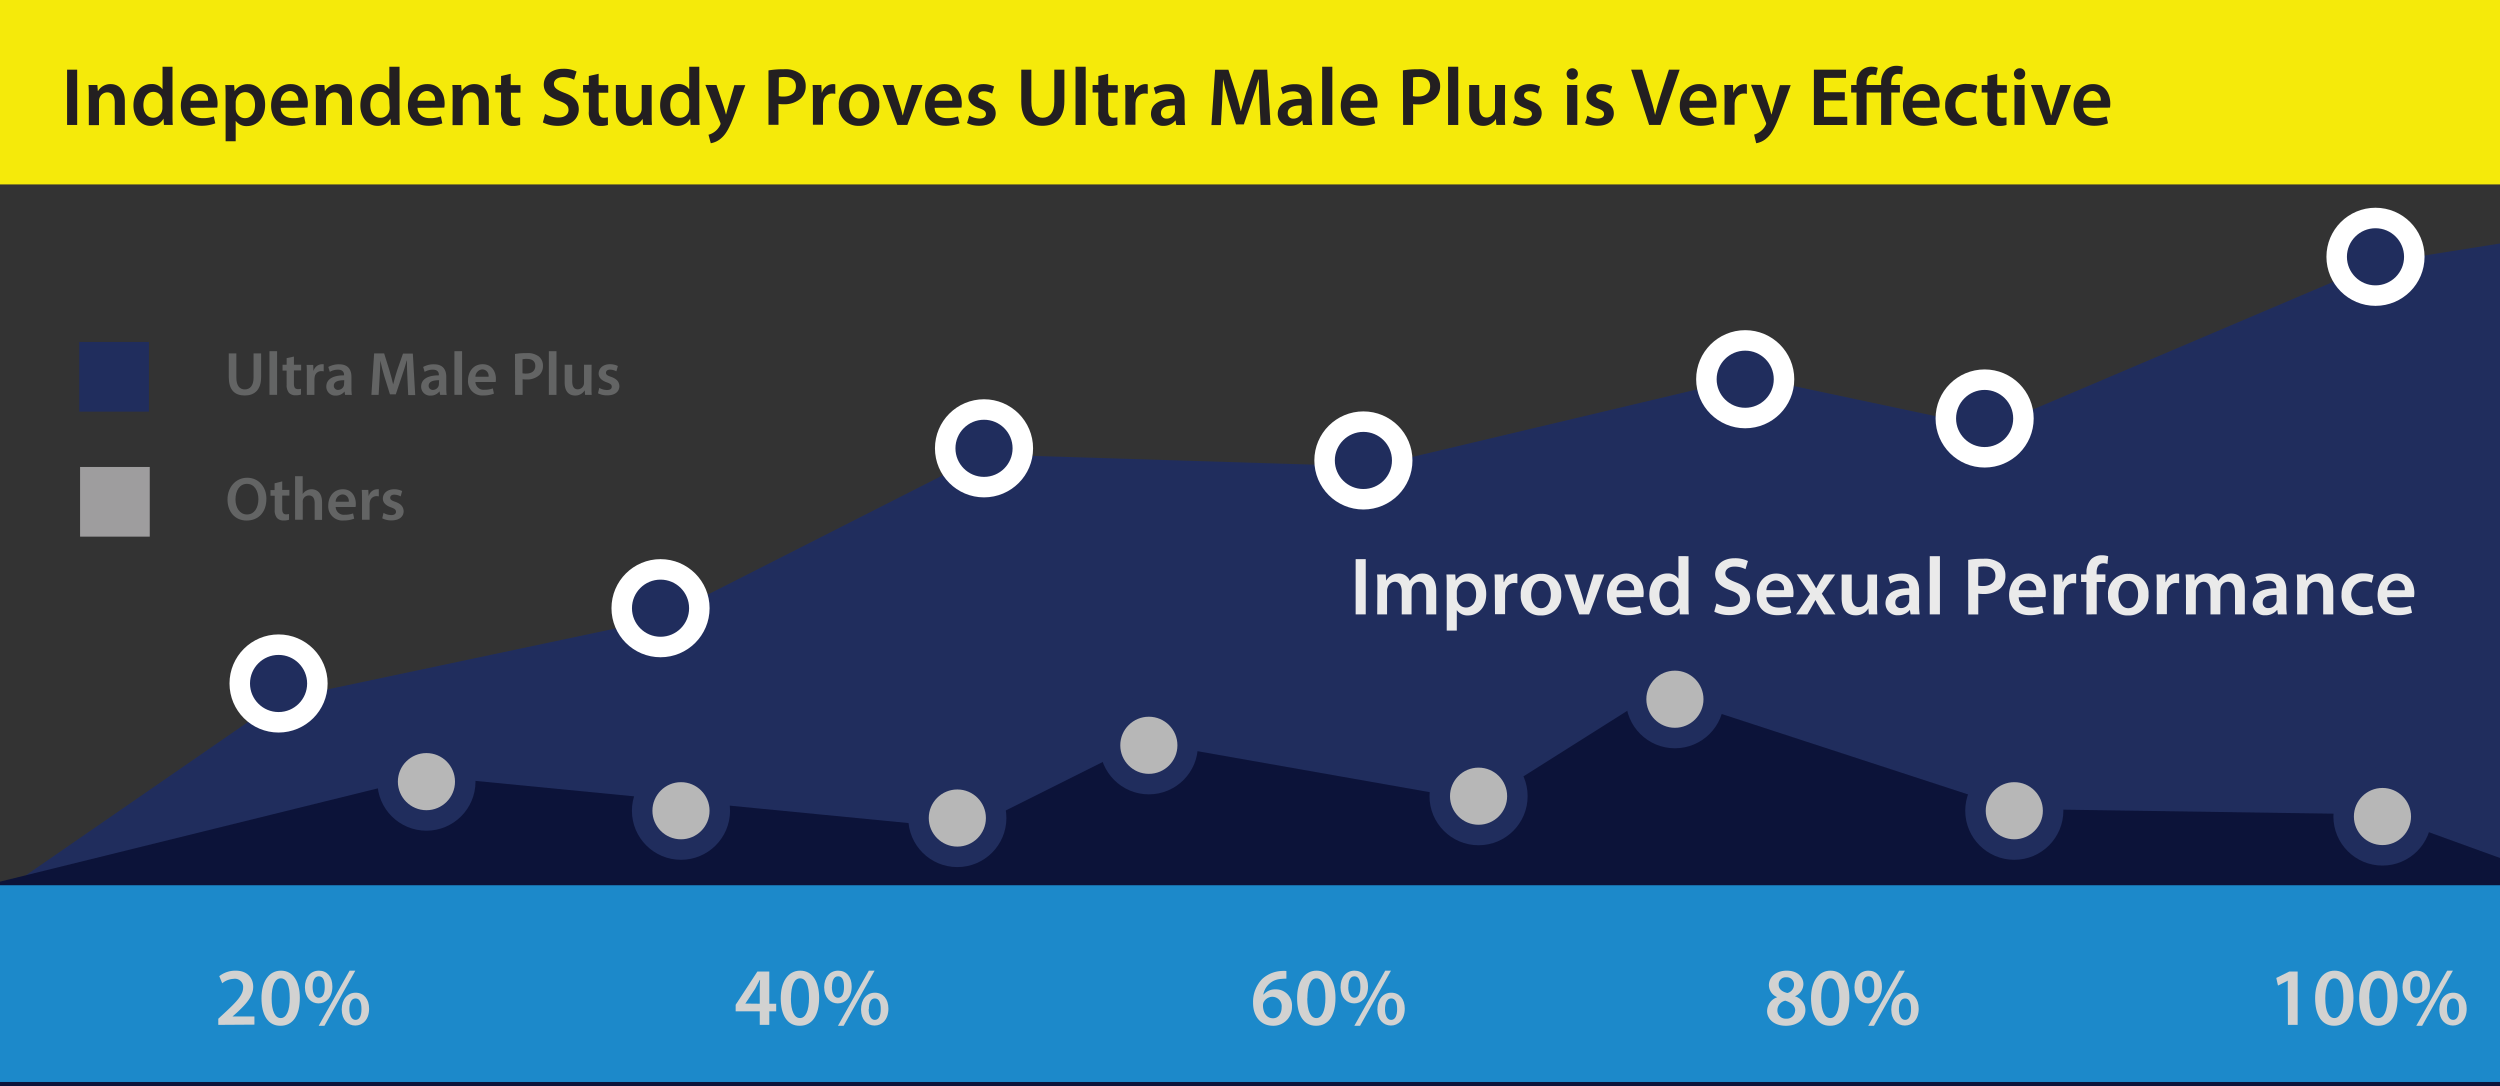 <?xml version="1.0" encoding="UTF-8"?> <svg xmlns="http://www.w3.org/2000/svg" viewBox="0 0 610 265"><rect x="0" y="0" width="610" height="265" fill="#333333" stroke="none"/><defs><style>.cls-1{fill:#f5ea0a;}.cls-2{fill:#231f20;}.cls-3,.cls-4{fill:#202d5d;}.cls-4{stroke:#fff;}.cls-4,.cls-6{stroke-miterlimit:10;stroke-width:5px;}.cls-5{fill:#0c1339;}.cls-6{fill:#b7b7b7;stroke:#202d5d;}.cls-7{fill:#1c89ca;}.cls-8{fill:#d2d2d1;}.cls-9{fill:#eaeaea;}.cls-10{fill:#9e9d9e;}.cls-11{fill:#636464;}</style></defs><title>graph</title><g id="Top_Bar" data-name="Top Bar"><rect class="cls-1" width="610" height="45"></rect><g id="Layer_3" data-name="Layer 3"><path class="cls-2" d="M18.83,17V30.49H16.37V17Z"></path><path class="cls-2" d="M21.67,23.64c0-1.12,0-2.06-.08-2.9h2.16l.12,1.46h.06A3.51,3.51,0,0,1,27,20.52c1.7,0,3.46,1.1,3.46,4.18v5.79H28V25c0-1.4-.52-2.46-1.86-2.46A2.06,2.06,0,0,0,24.25,24a2.51,2.51,0,0,0-.1.8v5.73H21.67Z"></path><path class="cls-2" d="M42.09,16.28V27.74c0,1,0,2.09.08,2.75H40l-.1-1.55h0a3.49,3.49,0,0,1-3.18,1.77c-2.32,0-4.16-2-4.16-5,0-3.26,2-5.2,4.36-5.2a3.1,3.1,0,0,1,2.74,1.28h0V16.28ZM39.63,24.8a3.47,3.47,0,0,0-.06-.64,2.15,2.15,0,0,0-2.12-1.74c-1.58,0-2.46,1.4-2.46,3.22s.88,3.09,2.44,3.09A2.18,2.18,0,0,0,39.55,27a2.74,2.74,0,0,0,.08-.72Z"></path><path class="cls-2" d="M46.47,26.3c.06,1.76,1.44,2.53,3,2.53a7.1,7.1,0,0,0,2.7-.45l.36,1.71a9.17,9.17,0,0,1-3.4.6c-3.16,0-5-1.94-5-4.93,0-2.7,1.64-5.24,4.76-5.24s4.2,2.6,4.2,4.74a6.05,6.05,0,0,1-.08,1Zm4.28-1.72a2.09,2.09,0,0,0-2-2.38,2.41,2.41,0,0,0-2.26,2.38Z"></path><path class="cls-2" d="M55.05,24c0-1.28,0-2.32-.08-3.24h2.16l.12,1.5h0a3.79,3.79,0,0,1,3.34-1.72c2.24,0,4.1,1.92,4.1,5,0,3.52-2.22,5.23-4.44,5.23a3.2,3.2,0,0,1-2.74-1.3h0v5H55.05Zm2.46,2.42a2.53,2.53,0,0,0,.08.68,2.23,2.23,0,0,0,2.16,1.73c1.56,0,2.48-1.31,2.48-3.23,0-1.72-.84-3.12-2.42-3.12a2.29,2.29,0,0,0-2.2,1.82,2.23,2.23,0,0,0-.1.62Z"></path><path class="cls-2" d="M68.49,26.3c.06,1.76,1.44,2.53,3,2.53a7.1,7.1,0,0,0,2.7-.45l.36,1.71a9.17,9.17,0,0,1-3.4.6c-3.16,0-5-1.94-5-4.93,0-2.7,1.64-5.24,4.76-5.24s4.2,2.6,4.2,4.74a6.05,6.05,0,0,1-.08,1Zm4.28-1.72a2.09,2.09,0,0,0-2-2.38,2.41,2.41,0,0,0-2.26,2.38Z"></path><path class="cls-2" d="M77.07,23.64c0-1.12,0-2.06-.08-2.9h2.16l.12,1.46h.06a3.51,3.51,0,0,1,3.1-1.68c1.7,0,3.46,1.1,3.46,4.18v5.79H83.43V25c0-1.4-.52-2.46-1.86-2.46A2.06,2.06,0,0,0,79.65,24a2.51,2.51,0,0,0-.1.8v5.73H77.07Z"></path><path class="cls-2" d="M97.49,16.28V27.74c0,1,0,2.09.08,2.75h-2.2l-.1-1.55h0a3.49,3.49,0,0,1-3.18,1.77c-2.32,0-4.16-2-4.16-5,0-3.26,2-5.2,4.36-5.2A3.1,3.1,0,0,1,95,21.8h0V16.28ZM95,24.8a3.47,3.47,0,0,0-.06-.64,2.15,2.15,0,0,0-2.12-1.74c-1.58,0-2.46,1.4-2.46,3.22s.88,3.09,2.44,3.09A2.18,2.18,0,0,0,95,27a2.74,2.74,0,0,0,.08-.72Z"></path><path class="cls-2" d="M101.87,26.3c.06,1.76,1.44,2.53,3,2.53a7.1,7.1,0,0,0,2.7-.45l.36,1.71a9.17,9.17,0,0,1-3.4.6c-3.16,0-5-1.94-5-4.93,0-2.7,1.64-5.24,4.76-5.24s4.2,2.6,4.2,4.74a6.05,6.05,0,0,1-.08,1Zm4.28-1.72a2.09,2.09,0,0,0-2-2.38,2.41,2.41,0,0,0-2.26,2.38Z"></path><path class="cls-2" d="M110.45,23.64c0-1.12,0-2.06-.08-2.9h2.16l.12,1.46h.06a3.51,3.51,0,0,1,3.1-1.68c1.7,0,3.46,1.1,3.46,4.18v5.79h-2.46V25c0-1.4-.52-2.46-1.86-2.46A2.06,2.06,0,0,0,113,24a2.51,2.51,0,0,0-.1.8v5.73h-2.48Z"></path><path class="cls-2" d="M124.61,18v2.78H127v1.84h-2.34v4.3c0,1.18.32,1.81,1.26,1.81a3.56,3.56,0,0,0,1-.13l0,1.89a5.4,5.4,0,0,1-1.78.24,2.85,2.85,0,0,1-2.12-.8,3.91,3.91,0,0,1-.76-2.73V22.58h-1.4V20.74h1.4v-2.2Z"></path><path class="cls-2" d="M133,27.8a6.81,6.81,0,0,0,3.26.87c1.58,0,2.46-.75,2.46-1.85s-.68-1.62-2.4-2.24c-2.22-.8-3.64-2-3.64-3.92,0-2.2,1.84-3.88,4.76-3.88a7.12,7.12,0,0,1,3.24.68l-.6,2a5.71,5.71,0,0,0-2.68-.64c-1.56,0-2.24.84-2.24,1.62,0,1,.78,1.52,2.58,2.22,2.34.88,3.48,2.06,3.48,4,0,2.17-1.64,4.05-5.12,4.05a8,8,0,0,1-3.64-.84Z"></path><path class="cls-2" d="M146.07,18v2.78h2.34v1.84h-2.34v4.3c0,1.18.32,1.81,1.26,1.81a3.56,3.56,0,0,0,1-.13l0,1.89a5.4,5.4,0,0,1-1.78.24,2.85,2.85,0,0,1-2.12-.8,3.91,3.91,0,0,1-.76-2.73V22.58h-1.4V20.74h1.4v-2.2Z"></path><path class="cls-2" d="M159,27.56c0,1.17,0,2.13.08,2.93h-2.16L156.79,29h0a3.51,3.51,0,0,1-3.12,1.71c-1.78,0-3.4-1.06-3.4-4.25V20.74h2.46V26c0,1.62.52,2.67,1.82,2.67a2.08,2.08,0,0,0,1.88-1.33,2.24,2.24,0,0,0,.14-.76V20.74H159Z"></path><path class="cls-2" d="M170.63,16.28V27.74c0,1,0,2.09.08,2.75h-2.2l-.1-1.55h0a3.49,3.49,0,0,1-3.18,1.77c-2.32,0-4.16-2-4.16-5,0-3.26,2-5.2,4.36-5.2a3.1,3.1,0,0,1,2.74,1.28h0V16.28Zm-2.46,8.52a3.47,3.47,0,0,0-.06-.64A2.15,2.15,0,0,0,166,22.42c-1.58,0-2.46,1.4-2.46,3.22s.88,3.09,2.44,3.09A2.18,2.18,0,0,0,168.09,27a2.74,2.74,0,0,0,.08-.72Z"></path><path class="cls-2" d="M174.81,20.74,176.57,26c.2.6.4,1.34.54,1.9h.06c.16-.56.34-1.28.52-1.92l1.52-5.2h2.64l-2.44,6.64c-1.34,3.65-2.24,5.27-3.4,6.27a5,5,0,0,1-2.58,1.26l-.56-2.08a4.21,4.21,0,0,0,1.44-.68,4.29,4.29,0,0,0,1.34-1.54,1,1,0,0,0,.16-.44,1,1,0,0,0-.14-.48l-3.56-9Z"></path><path class="cls-2" d="M187.51,17.18a21.33,21.33,0,0,1,3.76-.28,6.1,6.1,0,0,1,4,1.1,3.81,3.81,0,0,1,1.32,3A4.08,4.08,0,0,1,195.41,24a6,6,0,0,1-4.26,1.44,6.93,6.93,0,0,1-1.2-.08v5.09h-2.44ZM190,23.46a5,5,0,0,0,1.2.1c1.84,0,3-.9,3-2.48s-1-2.3-2.74-2.3a6.8,6.8,0,0,0-1.42.12Z"></path><path class="cls-2" d="M198.35,23.88c0-1.32,0-2.26-.08-3.14h2.14l.08,1.86h.08a2.9,2.9,0,0,1,2.66-2.08,2.58,2.58,0,0,1,.58.06V22.9a3.42,3.42,0,0,0-.72-.08,2.17,2.17,0,0,0-2.2,1.86,4.22,4.22,0,0,0-.08.76v5h-2.46Z"></path><path class="cls-2" d="M214.55,25.52a4.83,4.83,0,0,1-5,5.19,4.71,4.71,0,0,1-4.88-5,4.81,4.81,0,0,1,5-5.16A4.67,4.67,0,0,1,214.55,25.52Zm-7.34.1c0,1.88.92,3.3,2.42,3.3S212,27.54,212,25.58c0-1.52-.68-3.26-2.36-3.26S207.21,24,207.21,25.62Z"></path><path class="cls-2" d="M218,20.74l1.58,4.94c.28.86.48,1.64.66,2.44h.06c.18-.8.4-1.56.66-2.44l1.54-4.94h2.6l-3.72,9.75h-2.42l-3.62-9.75Z"></path><path class="cls-2" d="M228.05,26.3c.06,1.76,1.44,2.53,3,2.53a7.1,7.1,0,0,0,2.7-.45l.36,1.71a9.17,9.17,0,0,1-3.4.6c-3.16,0-5-1.94-5-4.93,0-2.7,1.64-5.24,4.76-5.24s4.2,2.6,4.2,4.74a6.05,6.05,0,0,1-.08,1Zm4.28-1.72a2.09,2.09,0,0,0-2-2.38,2.41,2.41,0,0,0-2.26,2.38Z"></path><path class="cls-2" d="M236.51,28.23a5.61,5.61,0,0,0,2.5.69c1.08,0,1.56-.44,1.56-1.08s-.4-1-1.6-1.42c-1.9-.66-2.7-1.7-2.68-2.84,0-1.72,1.42-3.06,3.68-3.06a5.72,5.72,0,0,1,2.58.58l-.48,1.74a4.37,4.37,0,0,0-2.06-.56c-.88,0-1.36.42-1.36,1s.46.92,1.7,1.36c1.76.64,2.58,1.54,2.6,3,0,1.77-1.38,3.05-4,3.05a6.28,6.28,0,0,1-3-.68Z"></path><path class="cls-2" d="M251.65,17v7.86c0,2.64,1.1,3.87,2.76,3.87s2.84-1.23,2.84-3.87V17h2.46v7.7c0,4.17-2.14,6-5.38,6s-5.14-1.75-5.14-6V17Z"></path><path class="cls-2" d="M262.43,16.28h2.48V30.49h-2.48Z"></path><path class="cls-2" d="M270.39,18v2.78h2.34v1.84h-2.34v4.3c0,1.18.32,1.81,1.26,1.81a3.56,3.56,0,0,0,1-.13l0,1.89a5.4,5.4,0,0,1-1.78.24,2.85,2.85,0,0,1-2.12-.8,3.91,3.91,0,0,1-.76-2.73V22.58h-1.4V20.74H268v-2.2Z"></path><path class="cls-2" d="M274.59,23.88c0-1.32,0-2.26-.08-3.14h2.14l.08,1.86h.08a2.9,2.9,0,0,1,2.66-2.08,2.58,2.58,0,0,1,.58.06V22.9a3.42,3.42,0,0,0-.72-.08,2.17,2.17,0,0,0-2.2,1.86,4.22,4.22,0,0,0-.08.76v5h-2.46Z"></path><path class="cls-2" d="M287,30.49l-.16-1.08h-.06a3.62,3.62,0,0,1-2.88,1.3,2.89,2.89,0,0,1-3.06-2.91c0-2.46,2.18-3.7,5.78-3.68V24c0-.64-.26-1.7-2-1.7A5.16,5.16,0,0,0,282,23l-.48-1.6a7,7,0,0,1,3.52-.86c3.12,0,4,2,4,4.1v3.53a15.71,15.71,0,0,0,.14,2.34Zm-.32-4.77c-1.74,0-3.4.34-3.4,1.82a1.29,1.29,0,0,0,1.4,1.4,2,2,0,0,0,1.92-1.34,1.77,1.77,0,0,0,.08-.54Z"></path><path class="cls-2" d="M307.31,25c-.08-1.74-.18-3.84-.16-5.66h-.06c-.44,1.64-1,3.46-1.6,5.16l-2,5.85h-1.9l-1.8-5.77c-.52-1.72-1-3.56-1.36-5.24h0c-.06,1.76-.14,3.9-.24,5.74l-.3,5.43h-2.3l.9-13.49h3.24l1.76,5.42c.48,1.58.9,3.18,1.24,4.68h.06c.36-1.46.82-3.12,1.34-4.7L306,17h3.2L310,30.49h-2.4Z"></path><path class="cls-2" d="M317.93,30.49l-.16-1.08h-.06a3.62,3.62,0,0,1-2.88,1.3,2.89,2.89,0,0,1-3.06-2.91c0-2.46,2.18-3.7,5.78-3.68V24c0-.64-.26-1.7-2-1.7A5.16,5.16,0,0,0,313,23l-.48-1.6a7,7,0,0,1,3.52-.86c3.12,0,4,2,4,4.1v3.53a15.71,15.71,0,0,0,.14,2.34Zm-.32-4.77c-1.74,0-3.4.34-3.4,1.82a1.29,1.29,0,0,0,1.4,1.4,2,2,0,0,0,1.92-1.34,1.77,1.77,0,0,0,.08-.54Z"></path><path class="cls-2" d="M322.61,16.28h2.48V30.49h-2.48Z"></path><path class="cls-2" d="M329.49,26.3c.06,1.76,1.44,2.53,3,2.53a7.1,7.1,0,0,0,2.7-.45l.36,1.71a9.17,9.17,0,0,1-3.4.6c-3.16,0-5-1.94-5-4.93,0-2.7,1.64-5.24,4.76-5.24s4.2,2.6,4.2,4.74a6.05,6.05,0,0,1-.08,1Zm4.28-1.72a2.09,2.09,0,0,0-2-2.38,2.41,2.41,0,0,0-2.26,2.38Z"></path><path class="cls-2" d="M342.31,17.18a21.33,21.33,0,0,1,3.76-.28,6.1,6.1,0,0,1,4,1.1,3.81,3.81,0,0,1,1.32,3A4.08,4.08,0,0,1,350.21,24,6,6,0,0,1,346,25.48a6.93,6.93,0,0,1-1.2-.08v5.09h-2.44Zm2.44,6.28a5,5,0,0,0,1.2.1c1.84,0,3-.9,3-2.48s-1-2.3-2.74-2.3a6.8,6.8,0,0,0-1.42.12Z"></path><path class="cls-2" d="M353.33,16.28h2.48V30.49h-2.48Z"></path><path class="cls-2" d="M367.19,27.56c0,1.17,0,2.13.08,2.93h-2.16L365,29h0a3.51,3.51,0,0,1-3.12,1.71c-1.78,0-3.4-1.06-3.4-4.25V20.74h2.46V26c0,1.62.52,2.67,1.82,2.67a2.08,2.08,0,0,0,1.88-1.33,2.24,2.24,0,0,0,.14-.76V20.74h2.46Z"></path><path class="cls-2" d="M369.73,28.23a5.61,5.61,0,0,0,2.5.69c1.08,0,1.56-.44,1.56-1.08s-.4-1-1.6-1.42c-1.9-.66-2.7-1.7-2.68-2.84,0-1.72,1.42-3.06,3.68-3.06a5.72,5.72,0,0,1,2.58.58l-.48,1.74a4.37,4.37,0,0,0-2.06-.56c-.88,0-1.36.42-1.36,1s.46.92,1.7,1.36c1.76.64,2.58,1.54,2.6,3,0,1.77-1.38,3.05-4,3.05a6.28,6.28,0,0,1-3-.68Z"></path><path class="cls-2" d="M385,18a1.38,1.38,0,1,1-1.38-1.34A1.3,1.3,0,0,1,385,18Zm-2.62,12.47V20.74h2.48v9.75Z"></path><path class="cls-2" d="M387.33,28.23a5.61,5.61,0,0,0,2.5.69c1.08,0,1.56-.44,1.56-1.08s-.4-1-1.6-1.42c-1.9-.66-2.7-1.7-2.68-2.84,0-1.72,1.42-3.06,3.68-3.06a5.72,5.72,0,0,1,2.58.58l-.48,1.74a4.37,4.37,0,0,0-2.06-.56c-.88,0-1.36.42-1.36,1s.46.92,1.7,1.36c1.76.64,2.58,1.54,2.6,3,0,1.77-1.38,3.05-4,3.05a6.28,6.28,0,0,1-3-.68Z"></path><path class="cls-2" d="M402.39,30.49,398,17h2.68l1.84,6.12c.52,1.7,1,3.28,1.32,4.92h0c.36-1.6.84-3.24,1.38-4.88l2-6.16h2.62l-4.66,13.49Z"></path><path class="cls-2" d="M412.21,26.3c.06,1.76,1.44,2.53,3,2.53a7.1,7.1,0,0,0,2.7-.45l.36,1.71a9.17,9.17,0,0,1-3.4.6c-3.16,0-5-1.94-5-4.93,0-2.7,1.64-5.24,4.76-5.24s4.2,2.6,4.2,4.74a6.05,6.05,0,0,1-.08,1Zm4.28-1.72a2.09,2.09,0,0,0-2-2.38,2.41,2.41,0,0,0-2.26,2.38Z"></path><path class="cls-2" d="M420.79,23.88c0-1.32,0-2.26-.08-3.14h2.14l.08,1.86H423a2.9,2.9,0,0,1,2.66-2.08,2.58,2.58,0,0,1,.58.06V22.9a3.42,3.42,0,0,0-.72-.08,2.17,2.17,0,0,0-2.2,1.86,4.22,4.22,0,0,0-.08.76v5h-2.46Z"></path><path class="cls-2" d="M429.89,20.74,431.65,26c.2.6.4,1.34.54,1.9h.06c.16-.56.34-1.28.52-1.92l1.52-5.2h2.64l-2.44,6.64c-1.34,3.65-2.24,5.27-3.4,6.27a5,5,0,0,1-2.58,1.26L428,32.83a4.21,4.21,0,0,0,1.44-.68,4.29,4.29,0,0,0,1.34-1.54,1,1,0,0,0,.16-.44,1,1,0,0,0-.14-.48l-3.56-9Z"></path><path class="cls-2" d="M450.13,24.5h-5.08v4h5.68v2h-8.14V17h7.84v2h-5.38V22.5h5.08Z"></path><path class="cls-2" d="M459,30.49V22.58h-3.54v7.91H453V22.58h-1.32V20.74H453V20.5a4.42,4.42,0,0,1,1.1-3.22,3.65,3.65,0,0,1,2.74-1,3.43,3.43,0,0,1,1.34.28l-.4,1.82a2.37,2.37,0,0,0-.88-.18c-1.12,0-1.46.94-1.46,2.16v.38H459v-.42a4.48,4.48,0,0,1,1.2-3.32,3.69,3.69,0,0,1,2.54-.94,4.56,4.56,0,0,1,1.56.24l-.16,1.9a3,3,0,0,0-1.06-.18c-1.22,0-1.62,1-1.62,2.22v.5h2.12v1.84h-2.1v7.91Z"></path><path class="cls-2" d="M466.65,26.3c.06,1.76,1.44,2.53,3,2.53a7.1,7.1,0,0,0,2.7-.45l.36,1.71a9.17,9.17,0,0,1-3.4.6c-3.16,0-5-1.94-5-4.93,0-2.7,1.64-5.24,4.76-5.24s4.2,2.6,4.2,4.74a6.05,6.05,0,0,1-.08,1Zm4.28-1.72a2.09,2.09,0,0,0-2-2.38,2.41,2.41,0,0,0-2.26,2.38Z"></path><path class="cls-2" d="M482.39,30.19a7.12,7.12,0,0,1-2.76.5,4.68,4.68,0,0,1-5-5,5,5,0,0,1,5.42-5.2,6.14,6.14,0,0,1,2.38.46L482,22.82a4.33,4.33,0,0,0-1.86-.38,2.9,2.9,0,0,0-3,3.16,2.9,2.9,0,0,0,3,3.15,4.79,4.79,0,0,0,1.94-.39Z"></path><path class="cls-2" d="M487.33,18v2.78h2.34v1.84h-2.34v4.3c0,1.18.32,1.81,1.26,1.81a3.56,3.56,0,0,0,1-.13l0,1.89a5.4,5.4,0,0,1-1.78.24,2.85,2.85,0,0,1-2.12-.8,3.91,3.91,0,0,1-.76-2.73V22.58h-1.4V20.74h1.4v-2.2Z"></path><path class="cls-2" d="M494.15,18a1.38,1.38,0,1,1-1.38-1.34A1.3,1.3,0,0,1,494.15,18Zm-2.62,12.47V20.74H494v9.75Z"></path><path class="cls-2" d="M498.21,20.74l1.58,4.94c.28.86.48,1.64.66,2.44h.06c.18-.8.4-1.56.66-2.44l1.54-4.94h2.6l-3.72,9.75h-2.42l-3.62-9.75Z"></path><path class="cls-2" d="M508.29,26.3c.06,1.76,1.44,2.53,3,2.53a7.1,7.1,0,0,0,2.7-.45l.36,1.71a9.17,9.17,0,0,1-3.4.6c-3.16,0-5-1.94-5-4.93,0-2.7,1.64-5.24,4.76-5.24s4.2,2.6,4.2,4.74a6.05,6.05,0,0,1-.08,1Zm4.28-1.72a2.09,2.09,0,0,0-2-2.38,2.41,2.41,0,0,0-2.26,2.38Z"></path></g></g><g id="Light_Graph" data-name="Light Graph"><polygon class="cls-3" points="0 217.93 68.56 170.61 160.84 151.09 240.1 110.87 334.74 113.83 427.01 91.94 485.57 104.36 580.21 64.14 610 59.41 610 265 0 265 0 217.93"></polygon><g id="Layer_8" data-name="Layer 8"><circle class="cls-4" cx="67.97" cy="166.77" r="9.47"></circle><circle class="cls-4" cx="161.17" cy="148.4" r="9.47"></circle><circle class="cls-4" cx="240.1" cy="109.39" r="9.47"></circle><circle class="cls-4" cx="332.67" cy="112.35" r="9.47"></circle><circle class="cls-4" cx="425.83" cy="92.53" r="9.47"></circle><circle class="cls-4" cx="484.25" cy="102.11" r="9.47"></circle><circle class="cls-4" cx="579.62" cy="62.66" r="9.47"></circle></g></g><g id="Dark_Graph" data-name="Dark Graph"><polygon class="cls-5" points="0 215.12 104.2 189.39 236.4 202.26 278.99 180.96 361.95 195.6 404.09 168.99 491.04 197.38 580.66 198.71 610 209.35 610 265 0 265 0 215.12"></polygon><g id="Layer_9" data-name="Layer 9"><circle class="cls-6" cx="104.05" cy="190.72" r="9.47"></circle><circle class="cls-6" cx="166.16" cy="197.82" r="9.47"></circle><circle class="cls-6" cx="233.59" cy="199.6" r="9.47"></circle><circle class="cls-6" cx="280.32" cy="181.85" r="9.47"></circle><circle class="cls-6" cx="360.77" cy="194.27" r="9.47"></circle><circle class="cls-6" cx="408.68" cy="170.61" r="9.47"></circle><circle class="cls-6" cx="491.49" cy="197.82" r="9.47"></circle><circle class="cls-6" cx="581.32" cy="199.23" r="9.47"></circle></g></g><g id="Bottom_Bar" data-name="Bottom Bar"><rect class="cls-7" y="216" width="610" height="48"></rect><g id="Layer_5" data-name="Layer 5"><path class="cls-8" d="M53.26,250.07v-1.5l1.54-1.42c3.06-2.84,4.5-4.4,4.52-6.13A2,2,0,0,0,57,238.84a4.73,4.73,0,0,0-2.78,1.08l-.72-1.74a6.43,6.43,0,0,1,4-1.34c2.88,0,4.28,1.82,4.28,3.94,0,2.28-1.64,4.13-3.9,6.23l-1.14,1v0h5.34v2Z"></path><path class="cls-8" d="M73.16,243.49c0,4.18-1.64,6.8-4.74,6.8s-4.6-2.72-4.62-6.68,1.72-6.77,4.76-6.77S73.16,239.64,73.16,243.49Zm-6.88.12c0,3.16.86,4.8,2.22,4.8s2.2-1.76,2.2-4.88-.72-4.81-2.2-4.81C67.18,238.72,66.26,240.34,66.28,243.61Z"></path><path class="cls-8" d="M81.1,240.7c0,2.75-1.6,4.13-3.38,4.13s-3.3-1.41-3.32-3.91,1.42-4.08,3.42-4.08S81.1,238.36,81.1,240.7Zm-4.82.14c0,1.5.52,2.61,1.5,2.61s1.46-1,1.46-2.63-.4-2.6-1.46-2.6S76.28,239.38,76.28,240.84Zm1.48,9.45,7.54-13.45h1.4l-7.54,13.45Zm12.3-4.18c0,2.72-1.58,4.12-3.38,4.12s-3.3-1.4-3.3-3.92,1.42-4.09,3.4-4.09S90.06,243.76,90.06,246.11Zm-4.82.14c0,1.48.52,2.6,1.5,2.6s1.46-1,1.46-2.62-.4-2.61-1.46-2.61S85.24,244.79,85.24,246.25Z"></path><path class="cls-8" d="M185.38,250.07v-3.3H179.5v-1.6l5.3-8.11h2.91v7.85h1.68v1.86h-1.68v3.3Zm0-5.16v-3.55c0-.74,0-1.5.08-2.26h-.08c-.4.82-.74,1.48-1.14,2.2l-2.38,3.57,0,0Z"></path><path class="cls-8" d="M199.87,243.49c0,4.18-1.64,6.8-4.75,6.8s-4.6-2.72-4.62-6.68,1.72-6.77,4.76-6.77S199.87,239.64,199.87,243.49Zm-6.89.12c0,3.16.86,4.8,2.22,4.8s2.2-1.76,2.2-4.88-.72-4.81-2.2-4.81C193.88,238.72,193,240.34,193,243.61Z"></path><path class="cls-8" d="M207.81,240.7c0,2.75-1.61,4.13-3.39,4.13s-3.3-1.41-3.32-3.91,1.42-4.08,3.42-4.08S207.81,238.36,207.81,240.7Zm-4.83.14c0,1.5.52,2.61,1.5,2.61s1.46-1,1.46-2.63-.4-2.6-1.46-2.6S203,239.38,203,240.84Zm1.48,9.45L212,236.84h1.4l-7.55,13.45Zm12.31-4.18c0,2.72-1.58,4.12-3.38,4.12s-3.3-1.4-3.3-3.92,1.42-4.09,3.4-4.09S216.77,243.76,216.77,246.11Zm-4.82.14c0,1.48.52,2.6,1.5,2.6s1.46-1,1.46-2.62-.4-2.61-1.46-2.61S212,244.79,212,246.25Z"></path><path class="cls-8" d="M313.88,238.8a9.89,9.89,0,0,0-1.26.06,4.62,4.62,0,0,0-4.37,3.81h.06a3.74,3.74,0,0,1,2.93-1.27,3.92,3.92,0,0,1,4,4.25,4.52,4.52,0,0,1-4.59,4.64c-3.16,0-4.9-2.4-4.9-5.6a8,8,0,0,1,2.26-5.85,7.55,7.55,0,0,1,4.63-1.92,7,7,0,0,1,1.24,0Zm-1.16,7a2.28,2.28,0,0,0-2.26-2.58,2.4,2.4,0,0,0-2.13,1.33,1.76,1.76,0,0,0-.16.79c0,1.72.87,3.12,2.45,3.12C311.9,248.45,312.72,247.35,312.72,245.79Z"></path><path class="cls-8" d="M325.86,243.49c0,4.18-1.64,6.8-4.74,6.8s-4.61-2.72-4.63-6.68,1.72-6.77,4.76-6.77S325.86,239.64,325.86,243.49Zm-6.89.12c0,3.16.86,4.8,2.23,4.8s2.2-1.76,2.2-4.88-.73-4.81-2.2-4.81C319.88,238.72,319,240.34,319,243.61Z"></path><path class="cls-8" d="M333.8,240.7c0,2.75-1.6,4.13-3.38,4.13s-3.31-1.41-3.33-3.91,1.42-4.08,3.42-4.08S333.8,238.36,333.8,240.7Zm-4.83.14c0,1.5.52,2.61,1.5,2.61s1.47-1,1.47-2.63-.4-2.6-1.47-2.6S329,239.38,329,240.84Zm1.49,9.45L338,236.84h1.4l-7.54,13.45Zm12.3-4.18c0,2.72-1.58,4.12-3.38,4.12s-3.3-1.4-3.3-3.92,1.42-4.09,3.4-4.09S342.76,243.76,342.76,246.11Zm-4.82.14c0,1.48.52,2.6,1.5,2.6s1.46-1,1.46-2.62-.4-2.61-1.46-2.61S337.94,244.79,337.94,246.25Z"></path><path class="cls-8" d="M431.17,246.73a3.6,3.6,0,0,1,2.44-3.39v-.05a3.19,3.19,0,0,1-2-2.89c0-2.12,1.88-3.56,4.34-3.56,2.8,0,4.08,1.68,4.08,3.28a3.24,3.24,0,0,1-2,2.94v.06a3.53,3.53,0,0,1,2.49,3.29c0,2.32-2,3.88-4.75,3.88C432.75,250.29,431.17,248.55,431.17,246.73Zm6.86-.12c0-1.32-1-2-2.42-2.44a2.38,2.38,0,0,0-1.92,2.28,2,2,0,0,0,2.18,2.1A2,2,0,0,0,438,246.61ZM434,240.3c0,1.06.88,1.7,2.12,2a2.11,2.11,0,0,0,1.62-2,1.74,1.74,0,0,0-1.86-1.84A1.72,1.72,0,0,0,434,240.3Z"></path><path class="cls-8" d="M451.25,243.49c0,4.18-1.64,6.8-4.74,6.8s-4.6-2.72-4.62-6.68,1.72-6.77,4.76-6.77S451.25,239.64,451.25,243.49Zm-6.88.12c0,3.16.86,4.8,2.22,4.8s2.2-1.76,2.2-4.88-.72-4.81-2.2-4.81C445.27,238.72,444.35,240.34,444.37,243.61Z"></path><path class="cls-8" d="M459.19,240.7c0,2.75-1.6,4.13-3.38,4.13s-3.3-1.41-3.32-3.91,1.42-4.08,3.42-4.08S459.19,238.36,459.19,240.7Zm-4.82.14c0,1.5.52,2.61,1.5,2.61s1.46-1,1.46-2.63-.4-2.6-1.46-2.6S454.37,239.38,454.37,240.84Zm1.48,9.45,7.55-13.45h1.4l-7.55,13.45Zm12.31-4.18c0,2.72-1.58,4.12-3.38,4.12s-3.31-1.4-3.31-3.92,1.43-4.09,3.41-4.09S468.16,243.76,468.16,246.11Zm-4.83.14c0,1.48.53,2.6,1.51,2.6s1.46-1,1.46-2.62-.4-2.61-1.46-2.61S463.33,244.79,463.33,246.25Z"></path><path class="cls-8" d="M558.21,239.28h0l-2.38,1.2-.42-1.86,3.16-1.56h2.06v13h-2.38Z"></path><path class="cls-8" d="M574.25,243.49c0,4.18-1.64,6.8-4.74,6.8s-4.6-2.72-4.62-6.68,1.72-6.77,4.76-6.77S574.25,239.64,574.25,243.49Zm-6.88.12c0,3.16.86,4.8,2.22,4.8s2.2-1.76,2.2-4.88-.72-4.81-2.2-4.81C568.27,238.72,567.35,240.34,567.37,243.61Z"></path><path class="cls-8" d="M585,243.49c0,4.18-1.64,6.8-4.74,6.8s-4.6-2.72-4.62-6.68,1.72-6.77,4.76-6.77S585,239.64,585,243.49Zm-6.88.12c0,3.16.86,4.8,2.22,4.8s2.2-1.76,2.2-4.88-.72-4.81-2.2-4.81C579,238.72,578.07,240.34,578.09,243.61Z"></path><path class="cls-8" d="M592.91,240.7c0,2.75-1.6,4.13-3.38,4.13s-3.3-1.41-3.32-3.91,1.42-4.08,3.42-4.08S592.91,238.36,592.91,240.7Zm-4.82.14c0,1.5.52,2.61,1.5,2.61s1.46-1,1.46-2.63-.4-2.6-1.46-2.6S588.09,239.38,588.09,240.84Zm1.48,9.45,7.54-13.45h1.4L591,250.29Zm12.3-4.18c0,2.72-1.58,4.12-3.38,4.12s-3.3-1.4-3.3-3.92,1.42-4.09,3.4-4.09S601.87,243.76,601.87,246.11Zm-4.82.14c0,1.48.52,2.6,1.5,2.6s1.46-1,1.46-2.62-.4-2.61-1.46-2.61S597.05,244.79,597.05,246.25Z"></path></g></g><g id="Labels"><path class="cls-9" d="M333.24,136.43v13.48h-2.46V136.43Z"></path><path class="cls-9" d="M336.08,143.07c0-1.12,0-2.06-.08-2.9h2.12l.1,1.44h.06a3.37,3.37,0,0,1,3-1.66,2.81,2.81,0,0,1,2.7,1.8h0a3.69,3.69,0,0,1,1.2-1.22,3.25,3.25,0,0,1,2-.58c1.62,0,3.26,1.1,3.26,4.22v5.74H348v-5.38c0-1.62-.56-2.58-1.74-2.58a1.88,1.88,0,0,0-1.72,1.3,3.52,3.52,0,0,0-.12.82v5.84h-2.4v-5.64c0-1.36-.54-2.32-1.68-2.32a1.92,1.92,0,0,0-1.76,1.4,2.1,2.1,0,0,0-.14.8v5.76h-2.4Z"></path><path class="cls-9" d="M353,143.41c0-1.28,0-2.32-.08-3.24h2.16l.12,1.5h0a3.79,3.79,0,0,1,3.34-1.72c2.24,0,4.1,1.92,4.1,5,0,3.52-2.22,5.22-4.44,5.22a3.2,3.2,0,0,1-2.74-1.3h0v5H353Zm2.46,2.42a2.53,2.53,0,0,0,.08.68,2.22,2.22,0,0,0,2.16,1.72c1.56,0,2.48-1.3,2.48-3.22,0-1.72-.84-3.12-2.42-3.12a2.29,2.29,0,0,0-2.2,1.82,2.23,2.23,0,0,0-.1.62Z"></path><path class="cls-9" d="M364.74,143.31c0-1.32,0-2.26-.08-3.14h2.14l.08,1.86H367a2.9,2.9,0,0,1,2.66-2.08,2.58,2.58,0,0,1,.58.06v2.32a3.42,3.42,0,0,0-.72-.08,2.17,2.17,0,0,0-2.2,1.86,4.22,4.22,0,0,0-.08.76v5h-2.46Z"></path><path class="cls-9" d="M380.94,145a4.83,4.83,0,0,1-5,5.18,4.71,4.71,0,0,1-4.88-5,4.81,4.81,0,0,1,5-5.16A4.67,4.67,0,0,1,380.94,145Zm-7.34.1c0,1.88.92,3.3,2.42,3.3S378.4,147,378.4,145c0-1.52-.68-3.26-2.36-3.26S373.6,143.43,373.6,145.05Z"></path><path class="cls-9" d="M384.36,140.17l1.58,4.94c.28.86.48,1.64.66,2.44h.06c.18-.8.4-1.56.66-2.44l1.54-4.94h2.6l-3.72,9.74h-2.42l-3.62-9.74Z"></path><path class="cls-9" d="M394.44,145.73c.06,1.76,1.44,2.52,3,2.52a7.32,7.32,0,0,0,2.7-.44l.36,1.7a9.17,9.17,0,0,1-3.4.6c-3.16,0-5-1.94-5-4.92,0-2.7,1.64-5.24,4.76-5.24s4.2,2.6,4.2,4.74a6.05,6.05,0,0,1-.08,1Zm4.28-1.72a2.09,2.09,0,0,0-2-2.38,2.41,2.41,0,0,0-2.26,2.38Z"></path><path class="cls-9" d="M412,135.71v11.46c0,1,0,2.08.08,2.74h-2.2l-.1-1.54h0a3.51,3.51,0,0,1-3.18,1.76c-2.32,0-4.16-2-4.16-5,0-3.26,2-5.2,4.36-5.2a3.1,3.1,0,0,1,2.74,1.28h0v-5.52Zm-2.46,8.52a3.47,3.47,0,0,0-.06-.64,2.15,2.15,0,0,0-2.12-1.74c-1.58,0-2.46,1.4-2.46,3.22s.88,3.08,2.44,3.08a2.17,2.17,0,0,0,2.12-1.74,2.74,2.74,0,0,0,.08-.72Z"></path><path class="cls-9" d="M418.82,147.23a6.81,6.81,0,0,0,3.26.86c1.58,0,2.46-.74,2.46-1.84s-.68-1.62-2.4-2.24c-2.22-.8-3.64-2-3.64-3.92,0-2.2,1.84-3.88,4.76-3.88a7.12,7.12,0,0,1,3.24.68l-.6,2a5.71,5.71,0,0,0-2.68-.64c-1.56,0-2.24.84-2.24,1.62,0,1,.78,1.52,2.58,2.22,2.34.88,3.48,2.06,3.48,4,0,2.16-1.64,4-5.12,4a8,8,0,0,1-3.64-.84Z"></path><path class="cls-9" d="M431,145.73c.06,1.76,1.44,2.52,3,2.52a7.32,7.32,0,0,0,2.7-.44l.36,1.7a9.17,9.17,0,0,1-3.4.6c-3.16,0-5-1.94-5-4.92,0-2.7,1.64-5.24,4.76-5.24s4.2,2.6,4.2,4.74a6.05,6.05,0,0,1-.08,1ZM435.3,144a2.09,2.09,0,0,0-2-2.38A2.41,2.41,0,0,0,431,144Z"></path><path class="cls-9" d="M441.08,140.17l1.16,1.84c.32.52.6,1,.88,1.5h.06c.28-.54.56-1,.84-1.54l1.08-1.8h2.68l-3.26,4.68,3.32,5.06h-2.78l-1.2-1.94c-.32-.52-.6-1-.88-1.58h0c-.28.56-.56,1-.88,1.58l-1.12,1.94h-2.72l3.38-5-3.26-4.78Z"></path><path class="cls-9" d="M458,147c0,1.16,0,2.12.08,2.92H456l-.12-1.48h0a3.52,3.52,0,0,1-3.12,1.7c-1.78,0-3.4-1.06-3.4-4.24v-5.72h2.46v5.3c0,1.62.52,2.66,1.82,2.66a2.07,2.07,0,0,0,1.88-1.32,2.24,2.24,0,0,0,.14-.76v-5.88H458Z"></path><path class="cls-9" d="M466.18,149.91l-.16-1.08H466a3.62,3.62,0,0,1-2.88,1.3,2.89,2.89,0,0,1-3.06-2.9c0-2.46,2.18-3.7,5.78-3.68v-.16c0-.64-.26-1.7-2-1.7a5.16,5.16,0,0,0-2.62.72l-.48-1.6a7,7,0,0,1,3.52-.86c3.12,0,4,2,4,4.1v3.52a15.62,15.62,0,0,0,.14,2.34Zm-.32-4.76c-1.74,0-3.4.34-3.4,1.82a1.29,1.29,0,0,0,1.4,1.4,2,2,0,0,0,1.92-1.34,1.77,1.77,0,0,0,.08-.54Z"></path><path class="cls-9" d="M470.86,135.71h2.48v14.2h-2.48Z"></path><path class="cls-9" d="M480.24,136.61a21.33,21.33,0,0,1,3.76-.28,6.1,6.1,0,0,1,4,1.1,3.81,3.81,0,0,1,1.32,3,4.08,4.08,0,0,1-1.16,3.06,6,6,0,0,1-4.26,1.44,6.93,6.93,0,0,1-1.2-.08v5.08h-2.44Zm2.44,6.28a5,5,0,0,0,1.2.1c1.84,0,3-.9,3-2.48s-1-2.3-2.74-2.3a6.8,6.8,0,0,0-1.42.12Z"></path><path class="cls-9" d="M492.56,145.73c.06,1.76,1.44,2.52,3,2.52a7.32,7.32,0,0,0,2.7-.44l.36,1.7a9.17,9.17,0,0,1-3.4.6c-3.16,0-5-1.94-5-4.92,0-2.7,1.64-5.24,4.76-5.24s4.2,2.6,4.2,4.74a6.05,6.05,0,0,1-.08,1Zm4.28-1.72a2.09,2.09,0,0,0-2-2.38,2.41,2.41,0,0,0-2.26,2.38Z"></path><path class="cls-9" d="M501.14,143.31c0-1.32,0-2.26-.08-3.14h2.14l.08,1.86h.08A2.9,2.9,0,0,1,506,140a2.58,2.58,0,0,1,.58.06v2.32a3.42,3.42,0,0,0-.72-.08,2.17,2.17,0,0,0-2.2,1.86,4.22,4.22,0,0,0-.08.76v5h-2.46Z"></path><path class="cls-9" d="M509.1,149.91V142h-1.32v-1.84h1.32v-.42a4.55,4.55,0,0,1,1.18-3.32,3.72,3.72,0,0,1,2.54-.94,4.77,4.77,0,0,1,1.58.24l-.18,1.9a2.86,2.86,0,0,0-1-.18c-1.22,0-1.64,1-1.64,2.22v.5h2.14V142h-2.12v7.9Z"></path><path class="cls-9" d="M524.24,145a4.83,4.83,0,0,1-5,5.18,4.71,4.71,0,0,1-4.88-5,4.81,4.81,0,0,1,5-5.16A4.67,4.67,0,0,1,524.24,145Zm-7.34.1c0,1.88.92,3.3,2.42,3.3S521.7,147,521.7,145c0-1.52-.68-3.26-2.36-3.26S516.9,143.43,516.9,145.05Z"></path><path class="cls-9" d="M526.25,143.31c0-1.32,0-2.26-.08-3.14h2.15l.08,1.86h.08a2.9,2.9,0,0,1,2.66-2.08,2.58,2.58,0,0,1,.58.06v2.32a3.42,3.42,0,0,0-.72-.08,2.19,2.19,0,0,0-2.21,1.86,5.48,5.48,0,0,0-.07.76v5h-2.47Z"></path><path class="cls-9" d="M533.38,143.07c0-1.12,0-2.06-.09-2.9h2.13l.1,1.44h.06a3.37,3.37,0,0,1,3-1.66,2.81,2.81,0,0,1,2.7,1.8h0a3.69,3.69,0,0,1,1.2-1.22,3.25,3.25,0,0,1,2-.58c1.62,0,3.26,1.1,3.26,4.22v5.74h-2.4v-5.38c0-1.62-.56-2.58-1.74-2.58a1.88,1.88,0,0,0-1.72,1.3,3.52,3.52,0,0,0-.12.82v5.84h-2.4v-5.64c0-1.36-.54-2.32-1.68-2.32a1.92,1.92,0,0,0-1.76,1.4,2.1,2.1,0,0,0-.14.8v5.76h-2.4Z"></path><path class="cls-9" d="M555.82,149.91l-.16-1.08h-.06a3.62,3.62,0,0,1-2.88,1.3,2.89,2.89,0,0,1-3.07-2.9c0-2.46,2.18-3.7,5.79-3.68v-.16c0-.64-.26-1.7-2-1.7a5.23,5.23,0,0,0-2.63.72l-.48-1.6a7.06,7.06,0,0,1,3.53-.86c3.12,0,4,2,4,4.1v3.52a15.62,15.62,0,0,0,.14,2.34Zm-.32-4.76c-1.74,0-3.4.34-3.4,1.82a1.29,1.29,0,0,0,1.4,1.4,2,2,0,0,0,1.92-1.34,1.77,1.77,0,0,0,.08-.54Z"></path><path class="cls-9" d="M560.5,143.07c0-1.12,0-2.06-.08-2.9h2.16l.12,1.46h.06a3.51,3.51,0,0,1,3.1-1.68c1.7,0,3.46,1.1,3.46,4.18v5.78h-2.46v-5.5c0-1.4-.52-2.46-1.86-2.46a2.06,2.06,0,0,0-1.92,1.44,2.51,2.51,0,0,0-.1.8v5.72H560.5Z"></path><path class="cls-9" d="M579.1,149.61a7.12,7.12,0,0,1-2.76.5,4.68,4.68,0,0,1-5-5,5,5,0,0,1,5.43-5.2,6.14,6.14,0,0,1,2.38.46l-.44,1.84a4.33,4.33,0,0,0-1.86-.38,3.15,3.15,0,0,0,0,6.3,4.81,4.81,0,0,0,1.94-.38Z"></path><path class="cls-9" d="M582.47,145.73c.07,1.76,1.45,2.52,3,2.52a7.32,7.32,0,0,0,2.7-.44l.36,1.7a9.17,9.17,0,0,1-3.4.6c-3.17,0-5-1.94-5-4.92,0-2.7,1.64-5.24,4.77-5.24s4.2,2.6,4.2,4.74a6.05,6.05,0,0,1-.08,1Zm4.29-1.72a2.09,2.09,0,0,0-2-2.38,2.42,2.42,0,0,0-2.27,2.38Z"></path><rect class="cls-10" x="19.54" y="113.94" width="17" height="17"></rect><path class="cls-11" d="M65,121.69c0,3.39-2,5.32-4.84,5.32s-4.65-2.17-4.65-5.14,2-5.3,4.8-5.3S65,118.81,65,121.69Zm-7.54.15c0,2,1,3.69,2.81,3.69s2.78-1.65,2.78-3.77c0-1.9-.94-3.7-2.78-3.7S57.46,119.75,57.46,121.84Z"></path><path class="cls-11" d="M68.86,117.46v2.08h1.75v1.38H68.86v3.23c0,.88.24,1.35.94,1.35a2.89,2.89,0,0,0,.72-.09l0,1.41a4.18,4.18,0,0,1-1.33.18,2.14,2.14,0,0,1-1.59-.6,2.91,2.91,0,0,1-.57-2v-3.44H66v-1.38h1v-1.65Z"></path><path class="cls-11" d="M72,116.2h1.86v4.35h0a2.38,2.38,0,0,1,.91-.84,2.52,2.52,0,0,1,1.26-.33c1.25,0,2.55.82,2.55,3.16v4.31H76.78v-4.1c0-1.06-.39-1.86-1.41-1.86a1.51,1.51,0,0,0-1.43,1,1.53,1.53,0,0,0-.07.55v4.37H72Z"></path><path class="cls-11" d="M81.9,123.71a2,2,0,0,0,2.25,1.89,5.5,5.5,0,0,0,2-.33l.27,1.28a7,7,0,0,1-2.55.45,3.46,3.46,0,0,1-3.77-3.69c0-2,1.23-3.93,3.57-3.93s3.15,2,3.15,3.55a4.45,4.45,0,0,1-.06.78Zm3.2-1.29a1.56,1.56,0,0,0-1.51-1.78,1.79,1.79,0,0,0-1.69,1.78Z"></path><path class="cls-11" d="M88.33,121.9c0-1,0-1.7-.06-2.36h1.6l.06,1.4H90a2.18,2.18,0,0,1,2-1.56,1.91,1.91,0,0,1,.43,0v1.74a2.53,2.53,0,0,0-.54-.06,1.63,1.63,0,0,0-1.65,1.4,3.12,3.12,0,0,0-.06.57v3.78H88.33Z"></path><path class="cls-11" d="M93.58,125.15a4,4,0,0,0,1.87.53c.81,0,1.17-.33,1.17-.81s-.3-.75-1.2-1.07c-1.42-.49-2-1.27-2-2.13,0-1.29,1.07-2.29,2.76-2.29a4.39,4.39,0,0,1,1.94.43l-.36,1.31a3.3,3.3,0,0,0-1.55-.42c-.66,0-1,.31-1,.76s.35.69,1.28,1c1.32.48,1.93,1.16,2,2.24,0,1.32-1,2.28-3,2.28a4.7,4.7,0,0,1-2.22-.51Z"></path><rect class="cls-3" x="19.34" y="83.44" width="17" height="17"></rect><path class="cls-11" d="M57.67,86.23v5.9c0,2,.82,2.89,2.07,2.89s2.13-.91,2.13-2.89v-5.9h1.84V92c0,3.12-1.6,4.5-4,4.5S55.82,95.2,55.82,92V86.23Z"></path><path class="cls-11" d="M65.75,85.69h1.86V96.34H65.75Z"></path><path class="cls-11" d="M71.72,87V89h1.76v1.38H71.72v3.22c0,.89.24,1.35,1,1.35a2.58,2.58,0,0,0,.72-.09l0,1.41a3.94,3.94,0,0,1-1.34.18,2.13,2.13,0,0,1-1.59-.6,2.91,2.91,0,0,1-.57-2V90.42h-1V89h1V87.39Z"></path><path class="cls-11" d="M74.87,91.39c0-1,0-1.69-.06-2.35h1.61l.06,1.39h.06a2.18,2.18,0,0,1,2-1.56,2,2,0,0,1,.44,0v1.74a2.69,2.69,0,0,0-.54-.06A1.62,1.62,0,0,0,76.78,92a3.22,3.22,0,0,0-.06.57v3.78H74.87Z"></path><path class="cls-11" d="M84.19,96.34l-.12-.81h0a2.71,2.71,0,0,1-2.16,1,2.17,2.17,0,0,1-2.29-2.18c0-1.84,1.63-2.77,4.33-2.76v-.12c0-.48-.19-1.27-1.48-1.27a3.85,3.85,0,0,0-2,.54l-.36-1.2a5.27,5.27,0,0,1,2.64-.65c2.34,0,3,1.49,3,3.08v2.64a12.43,12.43,0,0,0,.1,1.75ZM84,92.77c-1.31,0-2.55.26-2.55,1.37a1,1,0,0,0,1,1,1.5,1.5,0,0,0,1.44-1,1.44,1.44,0,0,0,.06-.4Z"></path><path class="cls-11" d="M99.41,92.22c-.06-1.31-.14-2.88-.12-4.25h-.05c-.33,1.23-.75,2.6-1.2,3.87l-1.47,4.38H95.15L93.8,91.9c-.39-1.29-.75-2.67-1-3.93h0c0,1.32-.1,2.93-.18,4.31l-.23,4.06H90.62l.67-10.11h2.44L95,90.3c.36,1.18.68,2.38.93,3.51h0c.27-1.1.61-2.34,1-3.53l1.4-4h2.4l.58,10.11H99.6Z"></path><path class="cls-11" d="M107.38,96.34l-.12-.81h-.05a2.71,2.71,0,0,1-2.16,1,2.17,2.17,0,0,1-2.29-2.18c0-1.84,1.63-2.77,4.33-2.76v-.12c0-.48-.19-1.27-1.48-1.27a3.85,3.85,0,0,0-2,.54l-.36-1.2a5.27,5.27,0,0,1,2.64-.65c2.34,0,3,1.49,3,3.08v2.64a12.43,12.43,0,0,0,.1,1.75Zm-.24-3.57c-1.31,0-2.55.26-2.55,1.37a1,1,0,0,0,1,1,1.5,1.5,0,0,0,1.44-1,1.44,1.44,0,0,0,.06-.4Z"></path><path class="cls-11" d="M110.88,85.69h1.87V96.34h-1.87Z"></path><path class="cls-11" d="M116,93.21a2,2,0,0,0,2.25,1.89,5.52,5.52,0,0,0,2-.33l.27,1.27a6.78,6.78,0,0,1-2.55.45,3.46,3.46,0,0,1-3.77-3.69c0-2,1.23-3.93,3.57-3.93S121,90.82,121,92.43a4.64,4.64,0,0,1-.06.78Zm3.21-1.29a1.57,1.57,0,0,0-1.51-1.79,1.82,1.82,0,0,0-1.7,1.79Z"></path><path class="cls-11" d="M125.66,86.37a16,16,0,0,1,2.82-.21,4.55,4.55,0,0,1,3,.82,2.87,2.87,0,0,1,1,2.24,3.05,3.05,0,0,1-.87,2.29,4.43,4.43,0,0,1-3.19,1.08,4.71,4.71,0,0,1-.9-.06v3.81h-1.83Zm1.83,4.71a3.71,3.71,0,0,0,.9.07c1.38,0,2.22-.67,2.22-1.86s-.78-1.72-2.06-1.72a4.68,4.68,0,0,0-1.06.09Z"></path><path class="cls-11" d="M133.92,85.69h1.86V96.34h-1.86Z"></path><path class="cls-11" d="M144.32,94.15c0,.87,0,1.59.06,2.19h-1.62l-.09-1.11h0a2.65,2.65,0,0,1-2.34,1.28c-1.34,0-2.55-.8-2.55-3.18V89h1.84v4c0,1.22.39,2,1.37,2a1.57,1.57,0,0,0,1.41-1,1.7,1.7,0,0,0,.1-.57V89h1.85Z"></path><path class="cls-11" d="M146.22,94.65a4.2,4.2,0,0,0,1.88.52c.81,0,1.17-.33,1.17-.81s-.3-.75-1.2-1.06c-1.43-.5-2-1.28-2-2.13,0-1.29,1.06-2.3,2.76-2.3a4.2,4.2,0,0,1,1.93.44l-.36,1.3a3.26,3.26,0,0,0-1.54-.42c-.66,0-1,.32-1,.77s.34.69,1.27,1c1.32.48,1.94,1.15,2,2.23,0,1.32-1,2.28-3,2.28a4.73,4.73,0,0,1-2.22-.51Z"></path></g></svg> 
